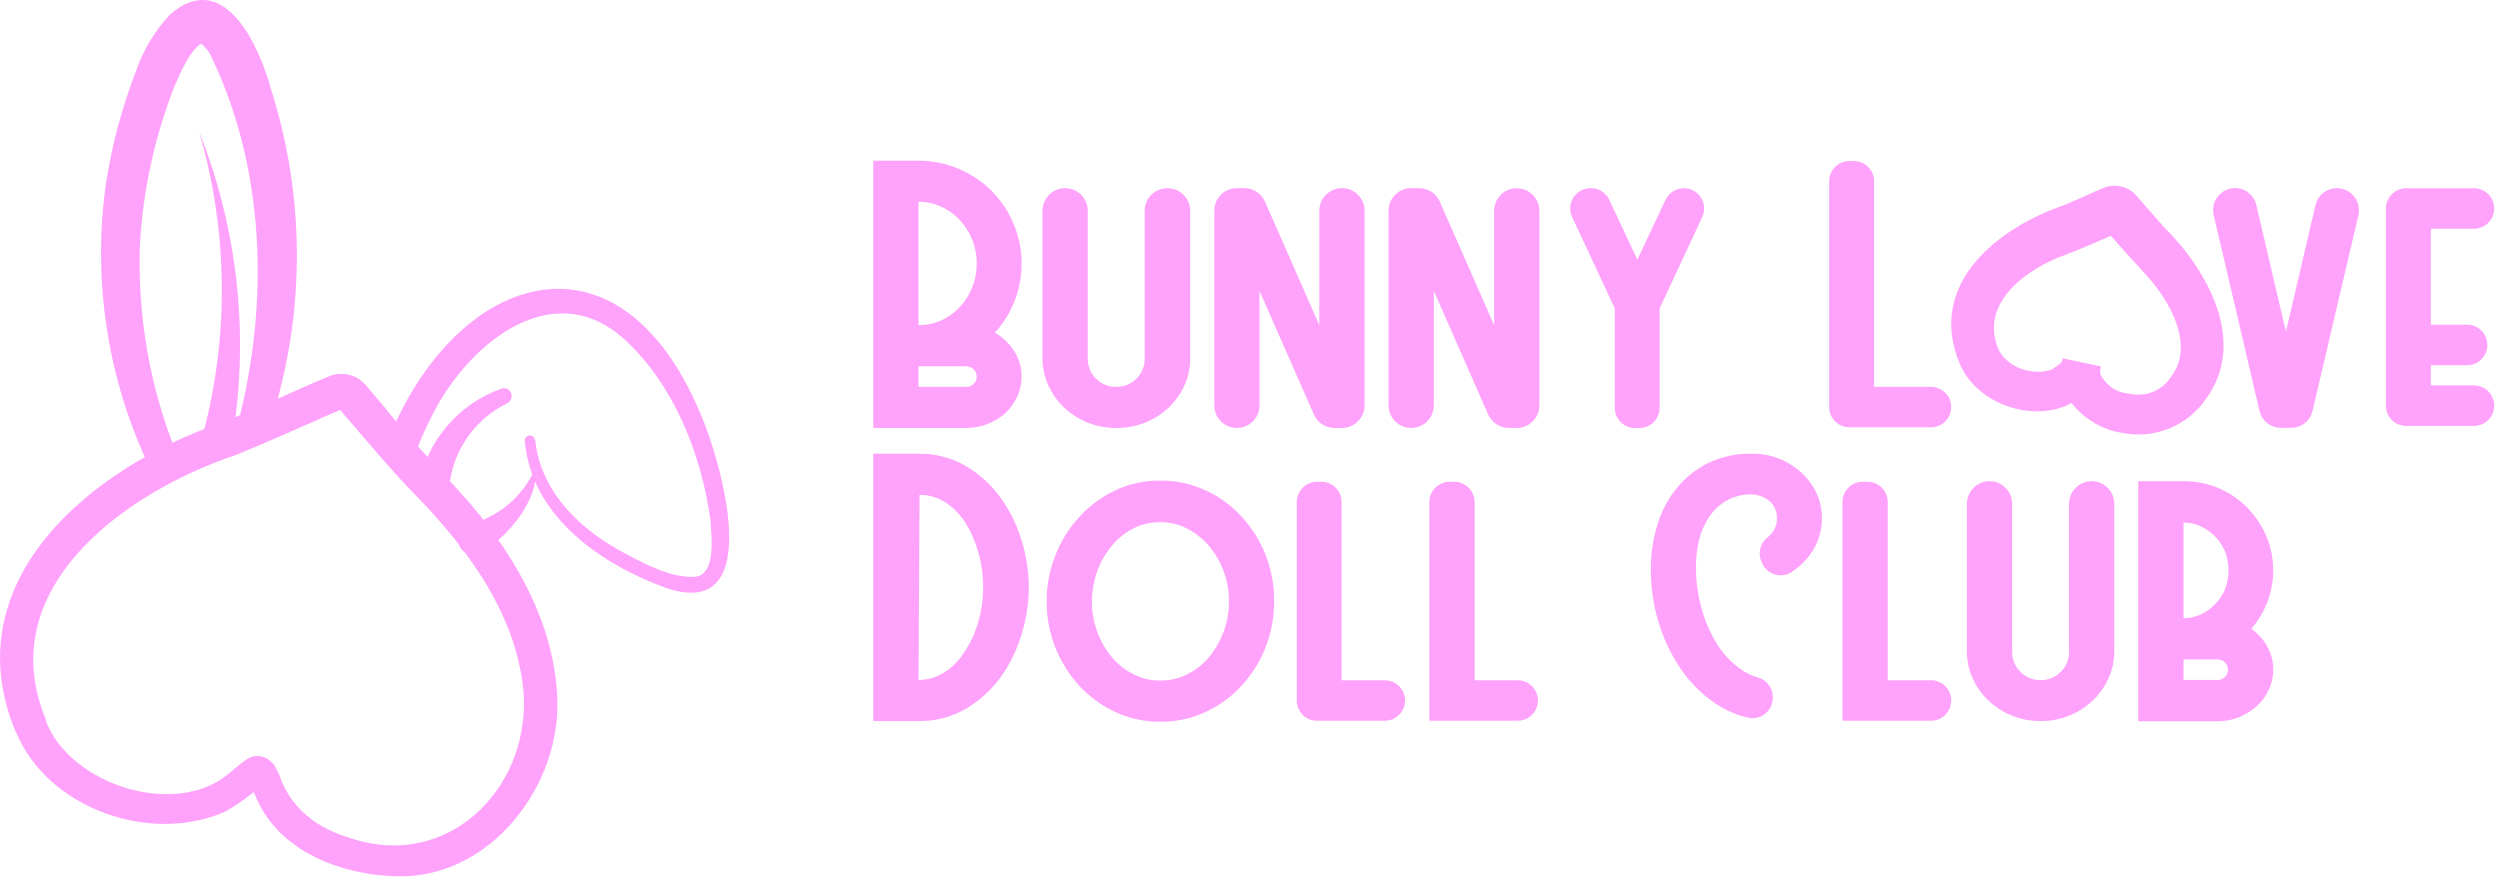 <svg width="247" height="87" viewBox="0 0 247 87" fill="none" xmlns="http://www.w3.org/2000/svg">
<g clip-path="url(#clip0_1138_991)">
<path d="M86.28 15.88H90.75C92.125 15.875 93.486 16.15 94.75 16.69C95.964 17.208 97.068 17.955 98 18.89C98.918 19.822 99.648 20.922 100.15 22.13C100.672 23.367 100.937 24.697 100.93 26.04C100.938 27.306 100.704 28.562 100.24 29.74C99.789 30.895 99.128 31.956 98.29 32.87C99.066 33.311 99.722 33.936 100.2 34.69C100.689 35.439 100.943 36.316 100.93 37.21C100.94 37.902 100.789 38.586 100.49 39.21C100.213 39.807 99.827 40.346 99.35 40.8C98.835 41.26 98.243 41.626 97.6 41.88C96.93 42.15 96.213 42.285 95.49 42.28H86.28V15.88ZM90.75 32.13C91.518 32.133 92.278 31.972 92.98 31.66C93.671 31.349 94.294 30.904 94.81 30.35C95.338 29.784 95.758 29.127 96.05 28.41C96.351 27.656 96.504 26.852 96.5 26.04C96.506 25.228 96.353 24.423 96.05 23.67C95.76 22.949 95.34 22.288 94.81 21.72C94.293 21.169 93.671 20.727 92.98 20.42C92.281 20.1 91.52 19.936 90.75 19.94V32.13ZM90.75 38.22H95.49C95.622 38.221 95.752 38.196 95.874 38.146C95.996 38.096 96.107 38.023 96.2 37.93C96.296 37.836 96.372 37.724 96.423 37.6C96.475 37.477 96.501 37.344 96.5 37.21C96.5 37.078 96.473 36.947 96.421 36.825C96.37 36.703 96.295 36.593 96.2 36.5C96.109 36.404 95.998 36.327 95.876 36.273C95.755 36.22 95.623 36.192 95.49 36.19H90.75V38.22Z" fill="#FFA2FB"/>
<path d="M110.28 42.28C109.307 42.287 108.343 42.104 107.44 41.74C106.588 41.399 105.808 40.9 105.14 40.27C104.483 39.652 103.953 38.911 103.58 38.09C103.192 37.25 102.993 36.335 103 35.41V20.82C103 20.526 103.058 20.235 103.171 19.964C103.284 19.693 103.449 19.447 103.657 19.239C103.865 19.032 104.112 18.868 104.384 18.757C104.655 18.645 104.946 18.588 105.24 18.59C105.832 18.59 106.399 18.825 106.817 19.243C107.235 19.661 107.47 20.228 107.47 20.82V35.41C107.462 35.781 107.529 36.15 107.668 36.494C107.808 36.838 108.016 37.149 108.28 37.41C108.541 37.673 108.853 37.881 109.197 38.02C109.541 38.159 109.909 38.227 110.28 38.22C110.651 38.228 111.02 38.161 111.364 38.022C111.708 37.882 112.02 37.674 112.28 37.41C112.544 37.149 112.753 36.838 112.892 36.494C113.031 36.15 113.099 35.781 113.09 35.41V20.82C113.092 20.525 113.151 20.234 113.266 19.963C113.38 19.691 113.547 19.445 113.757 19.239C113.968 19.032 114.217 18.87 114.49 18.76C114.763 18.65 115.056 18.596 115.35 18.6C115.644 18.599 115.935 18.655 116.207 18.767C116.478 18.878 116.725 19.042 116.934 19.25C117.142 19.457 117.307 19.703 117.42 19.974C117.532 20.245 117.59 20.536 117.59 20.83V35.42C117.597 36.345 117.399 37.26 117.01 38.1C116.638 38.919 116.112 39.66 115.46 40.28C114.788 40.908 114.004 41.406 113.15 41.75C112.238 42.115 111.263 42.295 110.28 42.28Z" fill="#FFA2FB"/>
<path d="M134.82 20.82V40.05C134.82 40.641 134.585 41.209 134.167 41.627C133.748 42.045 133.181 42.28 132.59 42.28H131.81C131.384 42.273 130.969 42.145 130.614 41.909C130.26 41.673 129.98 41.34 129.81 40.95L124.44 28.74V40.05C124.44 40.344 124.381 40.634 124.269 40.906C124.156 41.177 123.991 41.423 123.783 41.63C123.575 41.837 123.328 42.002 123.056 42.113C122.784 42.224 122.493 42.281 122.2 42.28C121.608 42.28 121.041 42.045 120.623 41.627C120.205 41.209 119.97 40.641 119.97 40.05V20.82C119.97 20.228 120.205 19.661 120.623 19.243C121.041 18.825 121.608 18.59 122.2 18.59H122.979C123.405 18.596 123.82 18.725 124.175 18.961C124.53 19.197 124.809 19.53 124.979 19.92L130.35 32.13V20.82C130.35 20.526 130.408 20.235 130.52 19.964C130.633 19.693 130.798 19.447 131.006 19.239C131.214 19.032 131.461 18.868 131.733 18.757C132.005 18.645 132.296 18.588 132.59 18.59C133.181 18.59 133.748 18.825 134.167 19.243C134.585 19.661 134.82 20.228 134.82 20.82Z" fill="#FFA2FB"/>
<path d="M152.09 20.82V40.05C152.09 40.344 152.032 40.634 151.92 40.906C151.807 41.177 151.642 41.423 151.434 41.63C151.225 41.837 150.978 42.002 150.707 42.113C150.435 42.224 150.144 42.281 149.85 42.28H149.08C148.647 42.281 148.222 42.155 147.858 41.919C147.494 41.683 147.206 41.346 147.03 40.95L141.66 28.74V40.05C141.66 40.641 141.425 41.209 141.007 41.627C140.589 42.045 140.022 42.28 139.43 42.28C139.137 42.281 138.846 42.224 138.574 42.113C138.302 42.002 138.055 41.837 137.847 41.63C137.639 41.423 137.474 41.177 137.361 40.906C137.248 40.634 137.19 40.344 137.19 40.05V20.82C137.19 20.526 137.248 20.235 137.361 19.964C137.474 19.693 137.639 19.447 137.847 19.239C138.055 19.032 138.302 18.868 138.574 18.757C138.846 18.645 139.137 18.588 139.43 18.59H140.2C140.634 18.589 141.059 18.715 141.423 18.951C141.787 19.187 142.074 19.523 142.25 19.92L147.62 32.13V20.82C147.623 20.23 147.859 19.666 148.277 19.25C148.695 18.833 149.261 18.6 149.85 18.6C150.143 18.599 150.434 18.655 150.705 18.766C150.976 18.877 151.222 19.04 151.43 19.246C151.638 19.452 151.803 19.697 151.917 19.967C152.03 20.237 152.089 20.527 152.09 20.82Z" fill="#FFA2FB"/>
<path d="M168.17 21.47L163.97 30.47V40.29C163.97 40.821 163.759 41.329 163.384 41.704C163.009 42.079 162.501 42.29 161.97 42.29H161.54C161.009 42.29 160.501 42.079 160.126 41.704C159.751 41.329 159.54 40.821 159.54 40.29V30.47L155.34 21.47C155.189 21.163 155.12 20.822 155.139 20.48C155.158 20.138 155.264 19.806 155.448 19.517C155.632 19.228 155.886 18.991 156.188 18.829C156.489 18.666 156.828 18.584 157.17 18.59C157.554 18.587 157.931 18.695 158.256 18.901C158.58 19.107 158.838 19.401 159 19.75L161.77 25.66L164.55 19.75C164.711 19.408 164.965 19.118 165.284 18.915C165.602 18.711 165.972 18.602 166.35 18.6C166.69 18.597 167.026 18.68 167.325 18.843C167.623 19.006 167.876 19.242 168.058 19.529C168.24 19.816 168.346 20.145 168.366 20.485C168.385 20.825 168.318 21.164 168.17 21.47Z" fill="#FFA2FB"/>
<path d="M185.16 17.91V38.22H190.78C191.31 38.22 191.819 38.431 192.194 38.806C192.569 39.181 192.78 39.69 192.78 40.22C192.78 40.75 192.569 41.259 192.194 41.634C191.819 42.009 191.31 42.22 190.78 42.22H182.72C182.189 42.22 181.68 42.009 181.305 41.634C180.93 41.259 180.72 40.75 180.72 40.22V17.91C180.72 17.38 180.93 16.871 181.305 16.496C181.68 16.121 182.189 15.91 182.72 15.91H183.13C183.395 15.906 183.658 15.955 183.904 16.053C184.15 16.152 184.374 16.299 184.563 16.485C184.752 16.671 184.902 16.893 185.005 17.137C185.107 17.382 185.16 17.645 185.16 17.91Z" fill="#FFA2FB"/>
<path d="M222.93 20.27L225.85 32.77L228.77 20.27C228.882 19.792 229.153 19.366 229.538 19.061C229.923 18.757 230.399 18.59 230.89 18.59C231.218 18.591 231.541 18.665 231.836 18.808C232.13 18.951 232.389 19.158 232.593 19.415C232.797 19.671 232.94 19.97 233.012 20.29C233.084 20.609 233.084 20.941 233.01 21.26L228.48 40.6C228.367 41.077 228.096 41.502 227.711 41.805C227.326 42.108 226.85 42.272 226.36 42.27H225.36C224.87 42.272 224.394 42.108 224.009 41.805C223.624 41.502 223.353 41.077 223.24 40.6L218.71 21.25C218.636 20.931 218.636 20.599 218.708 20.28C218.78 19.96 218.923 19.661 219.127 19.404C219.331 19.148 219.59 18.941 219.884 18.798C220.179 18.655 220.502 18.581 220.83 18.58C221.319 18.584 221.793 18.753 222.174 19.059C222.555 19.366 222.822 19.793 222.93 20.27Z" fill="#FFA2FB"/>
<path d="M246.43 20.6C246.43 21.131 246.219 21.639 245.844 22.014C245.469 22.389 244.96 22.6 244.43 22.6H240.17V32.08H243.75C244.28 32.08 244.789 32.291 245.164 32.666C245.539 33.041 245.75 33.55 245.75 34.08C245.75 34.611 245.539 35.119 245.164 35.494C244.789 35.869 244.28 36.08 243.75 36.08H240.17V38.08H244.43C244.96 38.08 245.469 38.291 245.844 38.666C246.219 39.041 246.43 39.55 246.43 40.08C246.43 40.611 246.219 41.119 245.844 41.494C245.469 41.869 244.96 42.08 244.43 42.08H237.729C237.199 42.08 236.691 41.869 236.315 41.494C235.94 41.119 235.729 40.611 235.729 40.08V20.6C235.729 20.07 235.94 19.561 236.315 19.186C236.691 18.811 237.199 18.6 237.729 18.6H244.43C244.96 18.6 245.469 18.811 245.844 19.186C246.219 19.561 246.43 20.07 246.43 20.6Z" fill="#FFA2FB"/>
<path d="M86.28 44.83H90.75C92.396 44.8 94.018 45.222 95.44 46.05C96.781 46.847 97.944 47.909 98.86 49.17C99.784 50.462 100.487 51.898 100.94 53.42C101.401 54.917 101.64 56.474 101.65 58.04C101.64 59.606 101.401 61.163 100.94 62.66C100.484 64.181 99.782 65.617 98.86 66.91C97.944 68.169 96.78 69.227 95.44 70.02C94.018 70.848 92.396 71.27 90.75 71.24H86.28V44.83ZM90.75 67.18C91.633 67.177 92.498 66.932 93.25 66.47C94.053 65.956 94.736 65.273 95.25 64.47C95.856 63.578 96.319 62.596 96.62 61.56C96.967 60.409 97.139 59.212 97.13 58.01C97.139 56.805 96.967 55.605 96.62 54.45C96.34 53.443 95.912 52.482 95.35 51.6C94.837 50.796 94.154 50.114 93.35 49.6C92.6 49.134 91.734 48.888 90.85 48.89L90.75 67.18Z" fill="#FFA2FB"/>
<path d="M114.65 47.48C116.16 47.47 117.654 47.788 119.029 48.41C120.377 49.014 121.591 49.881 122.6 50.96C123.63 52.063 124.448 53.348 125.009 54.75C125.598 56.226 125.897 57.801 125.89 59.39C125.897 60.979 125.598 62.554 125.009 64.03C124.448 65.431 123.63 66.716 122.6 67.82C121.591 68.902 120.378 69.772 119.029 70.38C117.654 71.002 116.16 71.319 114.65 71.31C113.136 71.32 111.639 71.002 110.259 70.38C108.914 69.767 107.702 68.897 106.69 67.82C105.665 66.714 104.851 65.429 104.289 64.03C103.696 62.556 103.397 60.979 103.41 59.39C103.404 57.856 103.692 56.335 104.259 54.91C104.797 53.504 105.594 52.211 106.61 51.1C107.607 49.994 108.814 49.097 110.16 48.46C111.562 47.795 113.098 47.46 114.65 47.48ZM107.88 59.39C107.872 60.434 108.055 61.471 108.42 62.45C108.755 63.364 109.246 64.213 109.87 64.96C110.464 65.658 111.196 66.227 112.019 66.63C112.836 67.036 113.737 67.245 114.65 67.24C115.559 67.245 116.456 67.036 117.269 66.63C118.093 66.227 118.825 65.658 119.42 64.96C120.05 64.216 120.545 63.366 120.88 62.45C121.244 61.471 121.427 60.434 121.42 59.39C121.421 58.366 121.238 57.349 120.88 56.39C120.54 55.485 120.046 54.646 119.42 53.91C118.821 53.208 118.09 52.631 117.269 52.21C116.457 51.8 115.559 51.588 114.65 51.59C113.669 51.575 112.701 51.812 111.84 52.28C111.013 52.731 110.288 53.347 109.71 54.09C109.118 54.844 108.658 55.693 108.35 56.6C108.047 57.499 107.888 58.441 107.88 59.39Z" fill="#FFA2FB"/>
<path d="M132.55 49.6V67.21H136.82C137.351 67.21 137.859 67.421 138.234 67.796C138.609 68.171 138.82 68.679 138.82 69.21C138.82 69.74 138.609 70.249 138.234 70.624C137.859 70.999 137.351 71.21 136.82 71.21H130.12C129.59 71.21 129.081 70.999 128.706 70.624C128.331 70.249 128.12 69.74 128.12 69.21V49.6C128.12 49.069 128.331 48.561 128.706 48.186C129.081 47.81 129.59 47.6 130.12 47.6H130.52C130.785 47.596 131.049 47.645 131.295 47.743C131.541 47.842 131.765 47.989 131.954 48.175C132.143 48.361 132.293 48.583 132.395 48.828C132.497 49.072 132.55 49.335 132.55 49.6Z" fill="#FFA2FB"/>
<path d="M145.69 49.6V67.21H149.95C150.48 67.21 150.989 67.421 151.364 67.796C151.739 68.171 151.95 68.68 151.95 69.21C151.95 69.74 151.739 70.249 151.364 70.624C150.989 70.999 150.48 71.21 149.95 71.21H141.22V49.6C141.22 49.07 141.43 48.561 141.805 48.186C142.18 47.811 142.689 47.6 143.22 47.6H143.63C143.897 47.592 144.164 47.638 144.413 47.735C144.663 47.832 144.891 47.978 145.083 48.164C145.275 48.351 145.427 48.574 145.532 48.821C145.636 49.067 145.69 49.332 145.69 49.6Z" fill="#FFA2FB"/>
<path d="M173.18 44.83C174.088 44.823 174.989 44.997 175.83 45.34C176.629 45.664 177.364 46.128 178 46.71C178.615 47.275 179.115 47.954 179.47 48.71C179.829 49.498 180.013 50.354 180.01 51.22C180.012 51.948 179.88 52.67 179.62 53.35C179.367 54.017 179.002 54.636 178.54 55.18C178.075 55.727 177.528 56.199 176.92 56.58C176.678 56.717 176.41 56.803 176.133 56.83C175.856 56.858 175.576 56.827 175.312 56.741C175.047 56.654 174.804 56.513 174.597 56.327C174.39 56.141 174.224 55.914 174.11 55.66L174.04 55.51C173.854 55.109 173.807 54.659 173.905 54.228C174.002 53.798 174.24 53.412 174.58 53.13C174.683 53.055 174.78 52.972 174.87 52.88C175.093 52.663 175.269 52.404 175.387 52.117C175.506 51.829 175.565 51.521 175.56 51.21C175.572 50.627 175.361 50.062 174.97 49.63C174.427 49.124 173.712 48.842 172.97 48.84C172.134 48.844 171.312 49.057 170.58 49.46C169.882 49.863 169.29 50.425 168.85 51.1C168.379 51.806 168.04 52.593 167.85 53.42C167.659 54.284 167.562 55.166 167.56 56.05C167.564 57.363 167.735 58.67 168.07 59.94C168.388 61.191 168.89 62.387 169.56 63.49C170.172 64.513 170.985 65.4 171.95 66.1C172.462 66.474 173.038 66.752 173.65 66.92C174.078 67.031 174.458 67.28 174.729 67.629C175 67.979 175.148 68.408 175.15 68.85V68.95C175.151 69.257 175.081 69.559 174.947 69.835C174.812 70.11 174.616 70.351 174.373 70.539C174.13 70.726 173.848 70.856 173.547 70.916C173.247 70.977 172.936 70.968 172.64 70.89C171.748 70.685 170.892 70.348 170.1 69.89C168.613 69.012 167.323 67.838 166.31 66.44C165.258 64.984 164.451 63.366 163.92 61.65C163.379 59.922 163.103 58.121 163.1 56.31C163.092 54.834 163.301 53.365 163.72 51.95C164.106 50.611 164.751 49.36 165.62 48.27C166.473 47.218 167.539 46.359 168.75 45.75C170.131 45.092 171.651 44.776 173.18 44.83Z" fill="#FFA2FB"/>
<path d="M186.51 49.6V67.21H190.78C191.31 67.21 191.819 67.421 192.194 67.796C192.569 68.171 192.78 68.679 192.78 69.21C192.78 69.74 192.569 70.249 192.194 70.624C191.819 70.999 191.31 71.21 190.78 71.21H182.04V49.6C182.04 49.069 182.251 48.561 182.626 48.186C183.001 47.811 183.51 47.6 184.04 47.6H184.44C184.709 47.59 184.976 47.635 185.227 47.731C185.478 47.828 185.707 47.974 185.9 48.16C186.093 48.347 186.247 48.571 186.352 48.818C186.456 49.065 186.51 49.331 186.51 49.6Z" fill="#FFA2FB"/>
<path d="M201.61 71.24C200.637 71.249 199.672 71.065 198.77 70.7C197.914 70.357 197.13 69.855 196.46 69.22C195.807 68.601 195.281 67.861 194.91 67.04C194.521 66.204 194.323 65.292 194.33 64.37V49.78C194.33 49.186 194.566 48.616 194.986 48.196C195.406 47.776 195.976 47.54 196.57 47.54C196.864 47.54 197.155 47.598 197.426 47.711C197.697 47.823 197.943 47.989 198.151 48.197C198.358 48.405 198.522 48.652 198.634 48.924C198.745 49.195 198.802 49.486 198.8 49.78V64.37C198.791 64.741 198.857 65.11 198.997 65.454C199.136 65.799 199.345 66.11 199.61 66.37C199.869 66.638 200.18 66.849 200.524 66.99C200.869 67.131 201.238 67.199 201.61 67.19C201.982 67.199 202.352 67.131 202.696 66.99C203.041 66.849 203.352 66.638 203.61 66.37C203.876 66.11 204.084 65.799 204.224 65.454C204.363 65.11 204.43 64.741 204.42 64.37V49.78C204.419 49.486 204.476 49.195 204.587 48.924C204.699 48.652 204.863 48.405 205.07 48.197C205.277 47.989 205.523 47.823 205.795 47.711C206.066 47.598 206.357 47.54 206.65 47.54C207.244 47.54 207.814 47.776 208.234 48.196C208.654 48.616 208.89 49.186 208.89 49.78V64.37C208.898 65.292 208.7 66.204 208.31 67.04C207.94 67.861 207.414 68.601 206.76 69.22C206.091 69.855 205.307 70.357 204.45 70.7C203.548 71.065 202.583 71.249 201.61 71.24Z" fill="#FFA2FB"/>
<path d="M211.26 47.54H215.73C216.939 47.532 218.138 47.774 219.25 48.25C220.301 48.709 221.255 49.364 222.06 50.18C222.848 50.994 223.479 51.947 223.92 52.99C224.368 54.05 224.596 55.19 224.59 56.34C224.594 57.407 224.401 58.464 224.02 59.46C223.649 60.436 223.111 61.339 222.43 62.13C223.08 62.578 223.617 63.17 224 63.86C224.396 64.561 224.6 65.355 224.59 66.16C224.6 66.852 224.449 67.537 224.15 68.16C223.869 68.771 223.468 69.318 222.97 69.77C222.457 70.228 221.868 70.594 221.23 70.85C220.556 71.123 219.836 71.262 219.11 71.26H211.26V47.54ZM215.73 61.08C216.317 61.085 216.898 60.959 217.43 60.71C217.957 60.466 218.435 60.127 218.84 59.71C219.268 59.276 219.607 58.763 219.84 58.2C220.066 57.61 220.181 56.983 220.18 56.35C220.18 55.721 220.065 55.098 219.84 54.51C219.61 53.946 219.27 53.432 218.84 53C218.438 52.58 217.959 52.241 217.43 52C216.898 51.752 216.317 51.625 215.73 51.63V61.08ZM215.73 67.18H219.11C219.241 67.181 219.372 67.156 219.494 67.106C219.615 67.056 219.726 66.983 219.82 66.89C219.919 66.796 219.997 66.683 220.05 66.557C220.104 66.432 220.131 66.297 220.13 66.16C220.128 66.027 220.1 65.896 220.046 65.774C219.993 65.652 219.916 65.542 219.82 65.45C219.727 65.356 219.617 65.281 219.495 65.229C219.373 65.178 219.242 65.151 219.11 65.15H215.73V67.18Z" fill="#FFA2FB"/>
<path d="M197.35 34.3C198.14 36.3 200.78 37.17 202.72 36.51C203.127 36.252 203.512 35.961 203.87 35.64C203.96 35.58 204.19 35.41 203.93 35.64C203.853 35.708 203.788 35.789 203.74 35.88C203.74 35.94 203.68 35.99 203.74 35.88L207.49 36.68C207.49 36.8 207.49 36.84 207.49 36.89C207.74 37.454 208.139 37.939 208.645 38.292C209.151 38.644 209.745 38.851 210.36 38.89C211.159 39.081 211.998 39.013 212.755 38.694C213.512 38.376 214.148 37.825 214.57 37.12C216.71 34.26 214.7 29.94 211.73 26.83C210.53 25.54 209.01 23.83 207.82 22.48L207.98 22.62C208.387 22.896 208.886 23.004 209.37 22.92C208.18 23.48 205.37 24.69 204.16 25.14C200.27 26.51 195.57 29.89 197.41 34.42L197.35 34.3ZM193.61 35.91C190.32 28.01 197.43 22.45 204.09 20.21C204.52 20.02 207.59 18.65 207.95 18.52C208.493 18.326 209.081 18.3 209.639 18.444C210.198 18.589 210.699 18.897 211.08 19.33L213.77 22.41C218 26.57 222.12 33.72 217.95 39.41C217.043 40.733 215.763 41.757 214.273 42.352C212.782 42.946 211.149 43.085 209.58 42.75C206.29 42.27 202.64 38.99 203.8 35.4L207.56 36.2C207.493 37.095 207.089 37.931 206.43 38.54C206.21 38.71 206.19 38.71 206.09 38.8C202.44 42.34 195.48 40.45 193.61 35.91Z" fill="#FFA2FB"/>
<path d="M14.86 46.35C10.644 37.6 9.113 27.798 10.46 18.18C11.049 14.342 12.055 10.58 13.46 6.96C14.173 4.913 15.303 3.037 16.78 1.45C22.15 -3.24 25.63 4.58 26.78 8.82C30.308 19.9 30.172 31.823 26.39 42.82C26.258 43.195 25.983 43.503 25.625 43.675C25.267 43.848 24.855 43.871 24.48 43.74C24.117 43.62 23.814 43.368 23.628 43.035C23.443 42.702 23.39 42.311 23.48 41.94C26.64 29.94 26.22 16.57 20.78 5.4C20.535 4.948 20.193 4.555 19.78 4.25C19.73 4.25 19.94 4.25 19.95 4.25C18.71 5.07 17.89 7.05 17.24 8.52C15.286 13.504 14.135 18.766 13.83 24.11C13.56 31.297 14.835 38.458 17.57 45.11C17.691 45.469 17.674 45.86 17.52 46.206C17.367 46.553 17.089 46.829 16.742 46.98C16.394 47.131 16.003 47.146 15.645 47.022C15.287 46.898 14.989 46.644 14.81 46.31L14.86 46.35Z" fill="#FFA2FB"/>
<path d="M52.88 43.47C53.42 48.67 57.4 52.41 61.83 54.72C63.93 55.83 66.3 57.09 68.66 56.99C70.78 56.79 70.3 52.99 70.18 51.29C69.28 44.86 66.57 38.03 61.77 33.6C54.719 27.1 46.43 33.85 42.88 40.69C42.101 42.152 41.432 43.669 40.88 45.23C40.747 45.605 40.471 45.913 40.112 46.084C39.752 46.256 39.34 46.278 38.965 46.145C38.589 46.013 38.282 45.736 38.111 45.377C37.939 45.018 37.917 44.605 38.05 44.23C44.5 27.09 60.96 21.23 69.19 40.84C71.19 45.36 75.83 61.34 65.96 58.14C59.43 55.82 52.51 51.05 51.85 43.59C51.841 43.525 51.846 43.458 51.863 43.394C51.88 43.33 51.91 43.27 51.95 43.218C51.991 43.165 52.041 43.121 52.098 43.088C52.156 43.055 52.219 43.034 52.285 43.025C52.35 43.017 52.417 43.021 52.481 43.038C52.545 43.056 52.605 43.085 52.657 43.126C52.71 43.166 52.754 43.216 52.787 43.274C52.82 43.331 52.841 43.395 52.85 43.46L52.88 43.47Z" fill="#FFA2FB"/>
<path d="M46.35 51.83C47.775 51.464 49.099 50.783 50.224 49.836C51.349 48.889 52.247 47.701 52.85 46.36C52.857 46.344 52.867 46.33 52.879 46.318C52.891 46.306 52.905 46.296 52.921 46.29C52.937 46.283 52.954 46.28 52.971 46.28C52.988 46.28 53.005 46.283 53.02 46.29C53.02 49.58 50.42 52.79 47.62 54.55C47.438 54.673 47.232 54.755 47.015 54.791C46.798 54.827 46.575 54.815 46.364 54.757C46.152 54.698 45.955 54.594 45.787 54.452C45.619 54.31 45.484 54.134 45.391 53.934C45.298 53.735 45.249 53.518 45.248 53.298C45.247 53.078 45.294 52.861 45.385 52.661C45.476 52.461 45.61 52.283 45.776 52.139C45.943 51.996 46.139 51.89 46.35 51.83Z" fill="#FFA2FB"/>
<path d="M4.51 71.16C6.87 77.58 17.51 80.94 22.73 76.32C23.288 75.832 23.872 75.375 24.48 74.95C24.771 74.785 25.1 74.698 25.435 74.698C25.77 74.698 26.099 74.785 26.39 74.95C26.805 75.195 27.131 75.567 27.32 76.01L27.51 76.39L27.64 76.68C28.75 79.91 31.4 81.87 34.64 82.81C44.1 86 52.2 78.14 51.75 68.75C51.23 60.98 46.25 54.21 40.89 48.75C38.37 46.16 35.94 43.2 33.59 40.48C33.41 40.27 33.46 40.34 33.48 40.35C33.548 40.388 33.623 40.412 33.7 40.42C33.743 40.427 33.787 40.427 33.83 40.42C33.59 40.53 32.6 40.92 32.34 41.04C29.78 42.19 25.86 43.91 23.34 44.94C12.42 48.58 -0.92 58.13 4.56 71.16H4.51ZM1.59 72.41C-4.75 57.41 9.1 46.1 21.99 41.73C25.3 40.43 29.45 38.42 32.75 37.08C33.367 36.888 34.027 36.887 34.644 37.076C35.261 37.265 35.807 37.636 36.21 38.14C36.98 39.06 37.89 40.09 38.6 40.99C41.16 44.15 44.07 46.99 46.73 50.08C51.09 55.31 54.63 61.56 55.04 68.57C55.64 77.51 48.4 86.99 38.96 86.57C33.67 86.4 27.71 84.14 25.39 79C25.23 78.65 24.86 77.74 24.68 77.42L24.61 77.26C24.69 77.361 24.788 77.446 24.9 77.51C25.163 77.654 25.47 77.694 25.76 77.62L25.94 77.55H25.89C24.8 78.537 23.61 79.408 22.34 80.15C14.97 83.48 4.73 79.94 1.59 72.34V72.41Z" fill="#FFA2FB"/>
<path d="M19.66 12.98C23.606 22.874 24.701 33.675 22.82 44.16C22.786 44.355 22.714 44.542 22.608 44.71C22.501 44.877 22.363 45.022 22.2 45.135C22.037 45.249 21.853 45.329 21.659 45.371C21.465 45.413 21.265 45.416 21.07 45.38C20.68 45.307 20.335 45.084 20.109 44.758C19.882 44.432 19.793 44.031 19.86 43.64C22.669 33.603 22.6 22.979 19.66 12.98Z" fill="#FFA2FB"/>
<path d="M41.35 48.02C41.748 45.845 42.711 43.813 44.141 42.126C45.571 40.44 47.419 39.158 49.5 38.41C49.595 38.371 49.698 38.351 49.801 38.353C49.905 38.355 50.007 38.379 50.1 38.422C50.194 38.465 50.278 38.527 50.347 38.604C50.416 38.681 50.468 38.772 50.5 38.87C50.537 38.965 50.554 39.067 50.552 39.169C50.549 39.271 50.526 39.371 50.484 39.464C50.442 39.557 50.382 39.641 50.308 39.711C50.233 39.781 50.146 39.835 50.05 39.87C48.408 40.685 47.013 41.924 46.011 43.459C45.009 44.994 44.435 46.769 44.35 48.6C44.337 48.815 44.278 49.023 44.177 49.213C44.077 49.403 43.937 49.569 43.767 49.701C43.597 49.832 43.401 49.926 43.192 49.975C42.983 50.025 42.766 50.03 42.556 49.989C42.345 49.948 42.145 49.863 41.97 49.738C41.795 49.614 41.648 49.454 41.539 49.269C41.431 49.083 41.364 48.877 41.341 48.663C41.319 48.45 41.342 48.234 41.41 48.03L41.35 48.02Z" fill="#FFA2FB"/>
</g>
<defs>
<clipPath id="clip0_1138_991">
<rect width="246.43" height="86.61" fill="white"/>
</clipPath>
</defs>
</svg>
